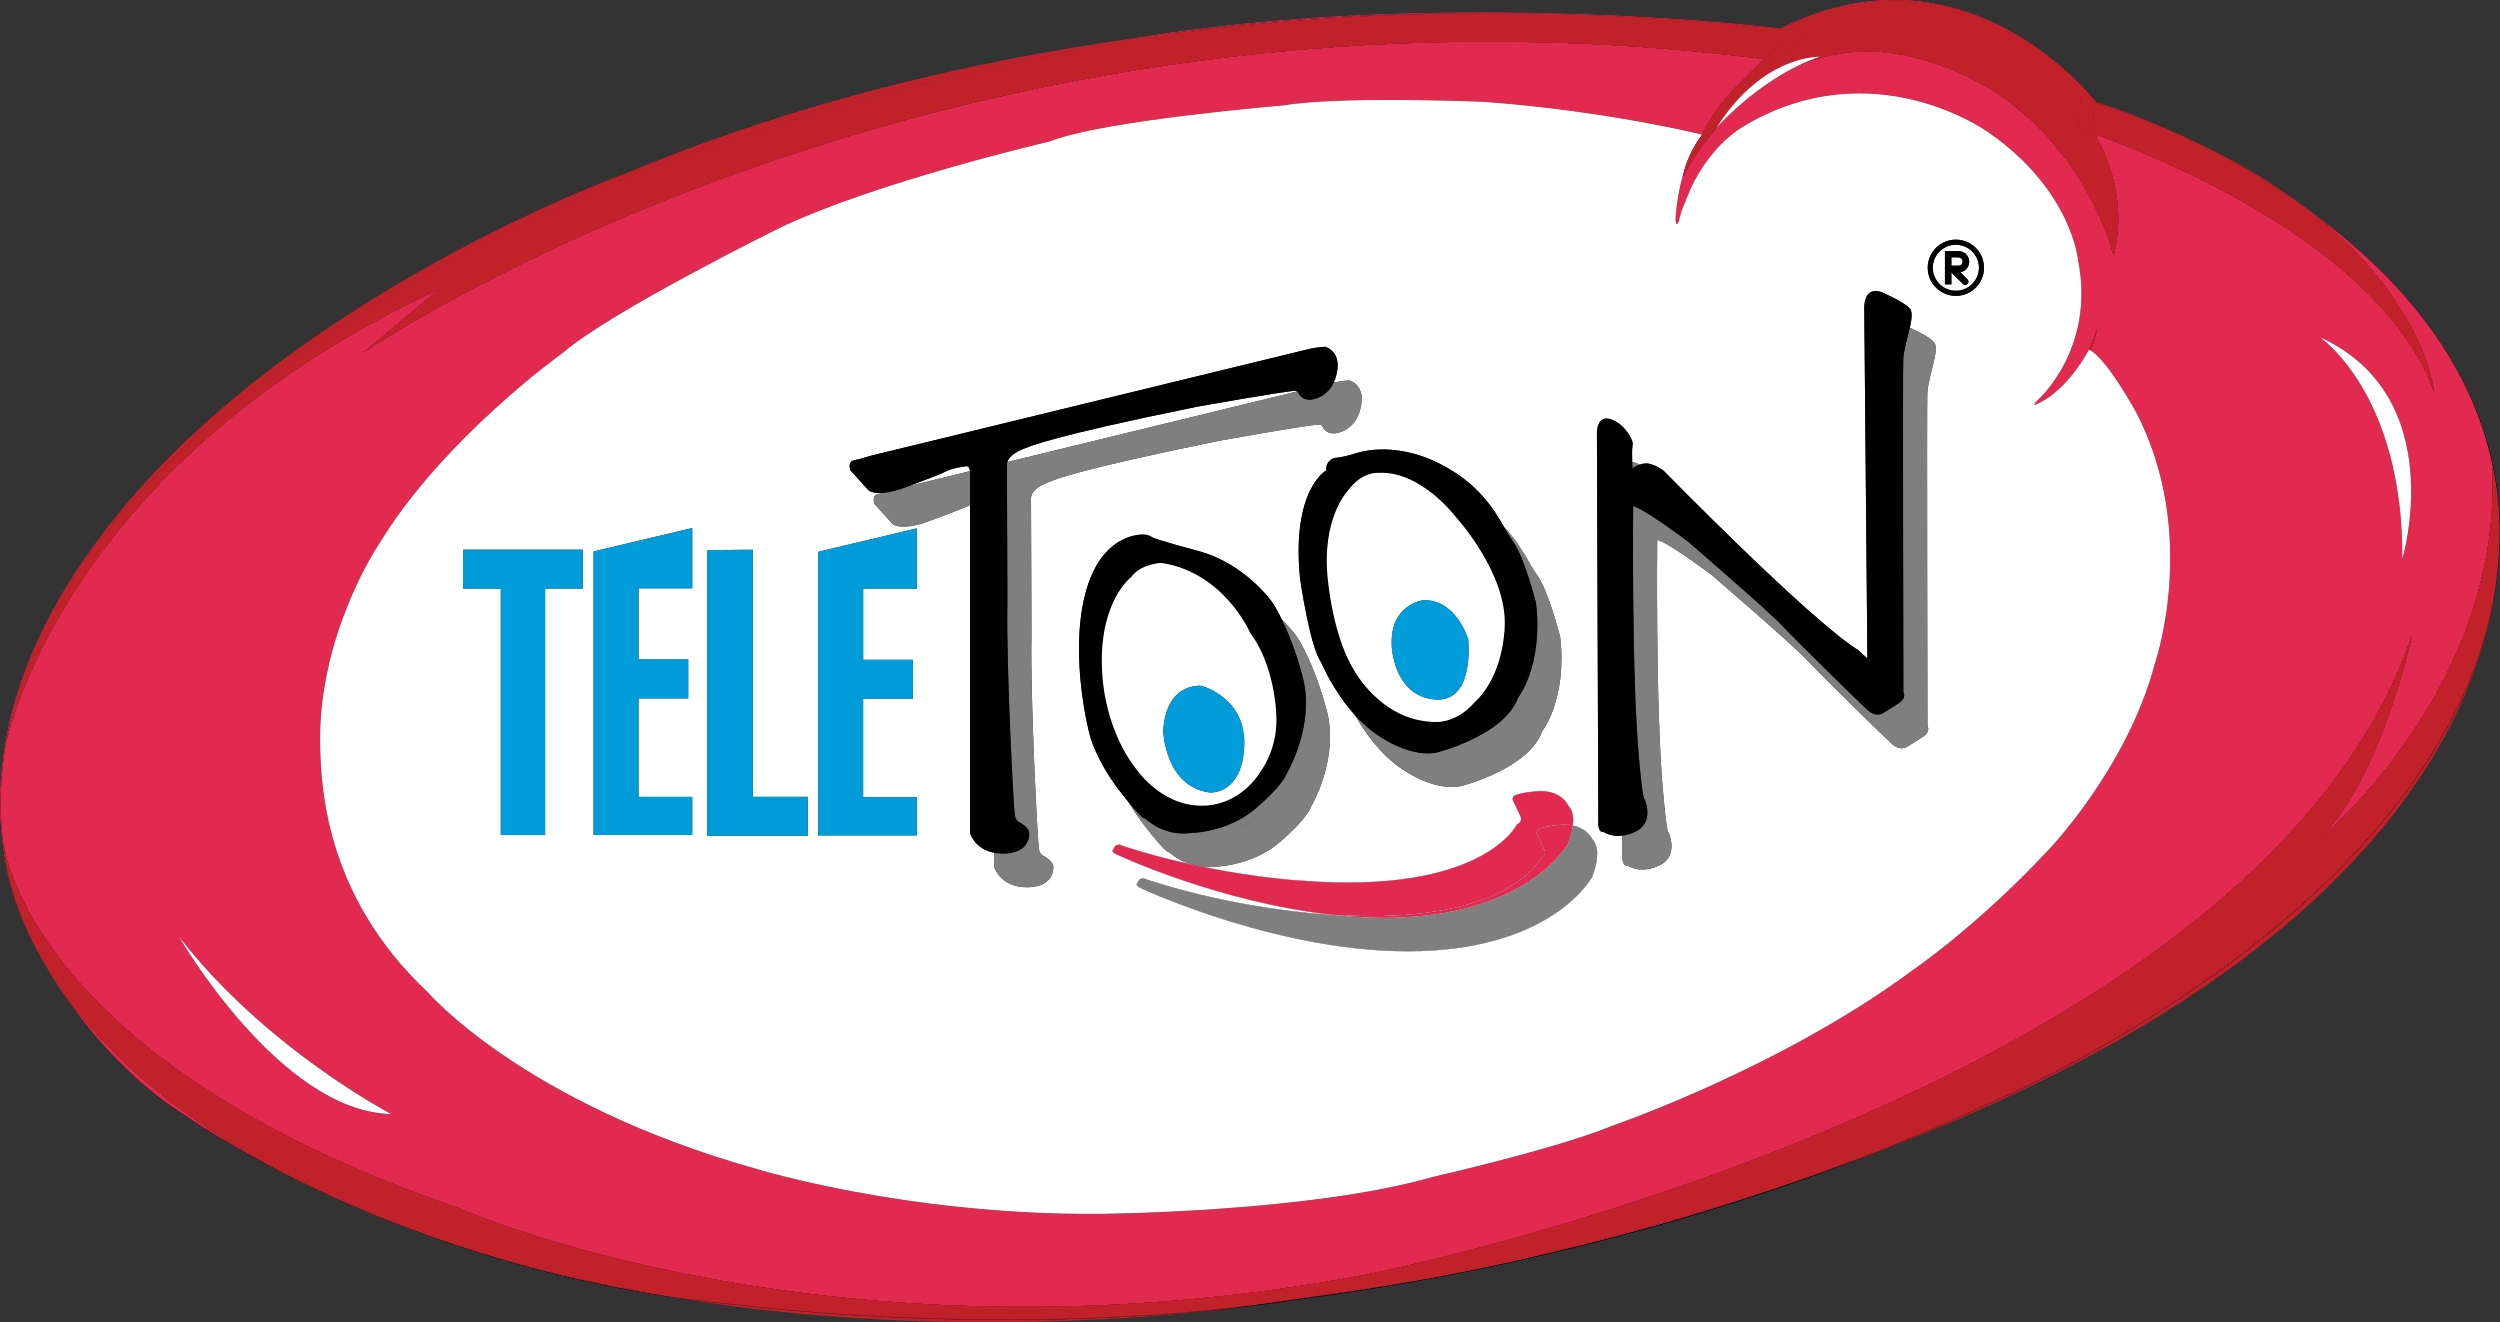 <?xml version="1.0" encoding="iso-8859-1"?>
<!-- Generator: Adobe Illustrator 12.0.0, SVG Export Plug-In . SVG Version: 6.00 Build 51448)  -->
<!DOCTYPE svg PUBLIC "-//W3C//DTD SVG 1.1//EN" "http://www.w3.org/Graphics/SVG/1.1/DTD/svg11.dtd">
<svg  version="1.1" id="Calque_1" xmlns="http://www.w3.org/2000/svg" xmlns:xlink="http://www.w3.org/1999/xlink" width="552.618" height="292.296"
	 viewBox="0 0 552.618 292.296" style="overflow:visible;enable-background:new 0 0 552.618 292.296;" xml:space="preserve">
<rect x="0" y="0" width="552.618" height="292.296" fill="#333333" stroke="none"/>
<g>
	<path d="M334.761,278.725c-6.925,1.59-13.377,2.865-19.691,3.978c-15.031,2.753-25.088,3.94-27.68,4.341
		c-3.655,0.56-7.311,1.056-10.954,1.497c-0.916,0.141-3.868,0.574-8.499,1.101c6.487-0.638,13.046-1.442,19.603-2.446
		c6.695-1.022,63.172-7.318,126.663-32.274c-5.193,1.968-10.583,3.906-16.167,5.814
		C374.666,268.982,352.812,274.741,334.761,278.725z"/>
	<path d="M527.626,61.231c11.614,11.904,21.089,26.843,23.946,45.052c0.89,4.901,2.054,15.755-1.131,30.052
		c0.615-2.665,1.124-5.368,1.486-8.119C555.676,99.715,543.655,77.599,527.626,61.231z"/>
	<path d="M40.592,246.346c0,0-7.361-4.236-16.196-13.657c8.903,9.536,16.347,13.815,16.347,13.815s8.858,6.347,24.608,14.163
		c-2.082-1.051-4.1-2.11-6.05-3.178C47.259,251.122,40.592,246.346,40.592,246.346z"/>
	<path d="M94.875,273.137c-1.854-0.652-3.706-1.317-5.551-2.012c-2.481-0.934-4.882-1.883-7.226-2.842
		c17.875,7.429,40.829,14.808,67.439,18.597c-2.294-0.377-4.597-0.776-6.908-1.201C124.772,282.667,108.698,278.104,94.875,273.137z
		"/>
	<path d="M463.271,22.5c-0.307-0.383-1.268-1.556-2.833-3.182c1.831,1.915,2.798,3.17,2.798,3.17L463.271,22.5z"/>
	<path style="fill:#E22950;" d="M331.918,2.93c8.726,0.005,16.808,0.196,24.117,0.495c-27.852-1.281-67.435-1.29-105.423,5.041
		c2.655-0.372,5.295-0.725,7.915-1.053C284.009,3.747,309.794,2.757,331.918,2.93z"/>
	<path style="fill:#E22950;" d="M1.454,163.606c-0.165,0.664-0.264,1.124-0.314,1.367c-0.012,0.068-0.028,0.135-0.041,0.203
		c0,0,0.014-0.071,0.041-0.203c2.533-14.029,8.15-26.939,15.73-38.71c-7.273,10.87-20.798,35.626-15.778,63.419
		c-0.137-0.98-0.207-1.742-0.241-2.261C-0.348,179.077,0.078,171.039,1.454,163.606z"/>
	<path style="fill:#E22950;" d="M468.007,24.207c0,0,3.958,1.319,10.154,4.044c1.081,0.449,2.146,0.901,3.189,1.358
		c-8.08-3.748-13.495-5.553-13.495-5.553l-4.585-1.557c0.07,0.088,0.109,0.139,0.109,0.139L468.007,24.207z"/>
	<path style="fill:#E22950;" d="M12.18,216.841c4.017,6.377,8.263,11.633,12.216,15.848c-3.632-3.89-7.505-8.66-11.215-14.365
		C12.837,217.825,12.504,217.331,12.18,216.841z"/>
	<path style="fill:#E22950;" d="M527.626,61.231c-5.508-5.645-11.494-10.604-17.48-14.912c0.289,0.223,0.581,0.445,0.863,0.668
		C516.703,51.136,522.378,55.874,527.626,61.231z"/>
	<path d="M142.629,285.679c-15.763-2.902-31.887-6.962-47.754-12.542C108.698,278.104,124.772,282.667,142.629,285.679z"/>
	<path style="fill:#E22950;" d="M142.629,285.679c-15.763-2.902-31.887-6.962-47.754-12.542
		C108.698,278.104,124.772,282.667,142.629,285.679z"/>
	<path d="M334.761,278.725c18.051-3.983,39.904-9.742,63.275-17.99c-17.645,6.027-37.266,11.737-59.104,17.008
		C337.522,278.083,336.132,278.41,334.761,278.725z"/>
	<path style="fill:#E22950;" d="M334.761,278.725c18.051-3.983,39.904-9.742,63.275-17.99
		c-17.645,6.027-37.266,11.737-59.104,17.008C337.522,278.083,336.132,278.41,334.761,278.725z"/>
	<path d="M258.527,7.413c27.06-3.391,52.135-4.495,73.392-4.483C309.794,2.757,284.009,3.747,258.527,7.413z"/>
	<path style="fill:#E22950;" d="M258.527,7.413c27.06-3.391,52.135-4.495,73.392-4.483C309.794,2.757,284.009,3.747,258.527,7.413z"
		/>
	<path d="M538.063,86.678c-11.35-32.018-60.583-51.845-74.795-56.977c0.11,0.539,0.194,0.882,0.194,0.882s7.365,11.295,3.762,25.93
		c0,0-8.017-34.033-42.873-43.522c-10.56-2.874-19.517-1.621-26.877,1.517c-10.413,5.052-18.043,13.732-18.043,13.732
		c0.018-0.028,0.035-0.053,0.053-0.081c-4.949,5.768-7.425,10.803-7.425,10.803c0.133-0.788,0.336-1.554,0.575-2.291
		c-2.019,5.842-2.264,11.863-2.264,11.863c0.097,2.042,0.776,0.289,0.776,0.289c0.191-1.747,1.949-5.629,1.949-5.629
		s3.645-10.214,12.739-15.533c28.397-16.601,53.5,1.458,53.5,1.458c18.663,12.812,20.029,28.442,20.029,28.442
		c3.893,19.796-9.04,30.981-9.04,30.981c-1.455,1.541-0.109,0.775-0.109,0.775c6.919-2.986,11.559-12.054,11.559-12.054
		c3.789,1.747,10.372,13.791,10.372,13.791c14.105,27.076,4.181,55.624,4.181,55.624c-6.13,23.215-23.586,41.268-23.586,41.268
		c-15.863,16.996-30.12,26.626-30.12,26.626c-29.083,21.547-66.349,34.314-66.349,34.314c-12.163,5.038-39.497,11.257-39.497,11.257
		c-27.717,7.963-74.497,8.183-74.497,8.183c-42.211,0.205-74.995-9.926-74.995-9.926c-51.745-14.477-72.87-39.208-72.87-39.208
		c-22.467-21.155-23.428-45.153-23.647-54.255c-0.58-24.752,13.066-44.758,13.066-44.758c14.195-23.396,40.756-42.325,40.756-42.325
		c10.324-8.94,47.27-27.244,47.27-27.244c21.2-10.3,60.209-19.35,60.209-19.35c11.58-4.657,51.643-7.962,51.643-7.962
		c12.74-2.142,44.445-0.786,44.445-0.786c27.32,2.035,48.152,7.255,48.152,7.255c2.476-6.093,9.633-13.024,13.775-16.696
		C208.289-10.024,80.503,77.82,80.503,77.82l16.684-13.976C20.535,99.401,3.9,153.724,1.454,163.606
		c-1.376,7.433-1.802,15.471-0.604,23.815c-0.035-0.521-0.036-0.802-0.036-0.802s5.131,47.699,100.378,80.346
		c0,0,83.06,37.142,201.072,14.737c0,0,196.261-38.741,230.911-141.323c0,0-7.372,34.331-22.103,46.591
		c0,0,42.05-33.318,39.86-83.551c-0.034-0.127,0.28,0.885,0.64,2.863c-2.857-18.208-12.332-33.147-23.946-45.052
		c-5.248-5.358-10.924-10.096-16.617-14.244C536.152,66.818,538.063,86.678,538.063,86.678z M462.111,77.391l-0.357-0.162
		c0,0,1.375-2.828,1.772-4.635c0.032-0.164,0.055-0.284,0.065-0.346c0.003-0.015,0.007-0.032,0.009-0.047
		c0,0-0.003,0.017-0.009,0.047c-0.017,0.11-0.039,0.226-0.065,0.346C463.321,73.654,462.718,76.547,462.111,77.391z M39.49,206.938
		c19.158,24.828,47.013,39.325,47.013,39.325C61.782,245.741,39.49,206.938,39.49,206.938z M531.034,123.528
		c0.179-36.727-18.3-49.031-18.3-49.031C541.783,87.68,531.034,123.528,531.034,123.528z"/>
	<path style="fill:#E22950;" d="M538.063,86.678c-11.35-32.018-60.583-51.845-74.795-56.977c0.11,0.539,0.194,0.882,0.194,0.882
		s7.365,11.295,3.762,25.93c0,0-8.017-34.033-42.873-43.522c-10.56-2.874-19.517-1.621-26.877,1.517
		c-10.413,5.052-18.043,13.732-18.043,13.732c0.018-0.028,0.035-0.053,0.053-0.081c-4.949,5.768-7.425,10.803-7.425,10.803
		c0.133-0.788,0.336-1.554,0.575-2.291c-2.019,5.842-2.264,11.863-2.264,11.863c0.097,2.042,0.776,0.289,0.776,0.289
		c0.191-1.747,1.949-5.629,1.949-5.629s3.645-10.214,12.739-15.533c28.397-16.601,53.5,1.458,53.5,1.458
		c18.663,12.812,20.029,28.442,20.029,28.442c3.893,19.796-9.04,30.981-9.04,30.981c-1.455,1.541-0.109,0.775-0.109,0.775
		c6.919-2.986,11.559-12.054,11.559-12.054c3.789,1.747,10.372,13.791,10.372,13.791c14.105,27.076,4.181,55.624,4.181,55.624
		c-6.13,23.215-23.586,41.268-23.586,41.268c-15.863,16.996-30.12,26.626-30.12,26.626c-29.083,21.547-66.349,34.314-66.349,34.314
		c-12.163,5.038-39.497,11.257-39.497,11.257c-27.717,7.963-74.497,8.183-74.497,8.183c-42.211,0.205-74.995-9.926-74.995-9.926
		c-51.745-14.477-72.87-39.208-72.87-39.208c-22.467-21.155-23.428-45.153-23.647-54.255c-0.58-24.752,13.066-44.758,13.066-44.758
		c14.195-23.396,40.756-42.325,40.756-42.325c10.324-8.94,47.27-27.244,47.27-27.244c21.2-10.3,60.209-19.35,60.209-19.35
		c11.58-4.657,51.643-7.962,51.643-7.962c12.74-2.142,44.445-0.786,44.445-0.786c27.32,2.035,48.152,7.255,48.152,7.255
		c2.476-6.093,9.633-13.024,13.775-16.696C208.289-10.024,80.503,77.82,80.503,77.82l16.684-13.976
		C20.535,99.401,3.9,153.724,1.454,163.606c-1.376,7.433-1.802,15.471-0.604,23.815c-0.035-0.521-0.036-0.802-0.036-0.802
		s5.131,47.699,100.378,80.346c0,0,83.06,37.142,201.072,14.737c0,0,196.261-38.741,230.911-141.323c0,0-7.372,34.331-22.103,46.591
		c0,0,42.05-33.318,39.86-83.551c-0.034-0.127,0.28,0.885,0.64,2.863c-2.857-18.208-12.332-33.147-23.946-45.052
		c-5.248-5.358-10.924-10.096-16.617-14.244C536.152,66.818,538.063,86.678,538.063,86.678z M462.111,77.391l-0.357-0.162
		c0,0,1.375-2.828,1.772-4.635c0.032-0.164,0.055-0.284,0.065-0.346c0.003-0.015,0.007-0.032,0.009-0.047
		c0,0-0.003,0.017-0.009,0.047c-0.017,0.11-0.039,0.226-0.065,0.346C463.321,73.654,462.718,76.547,462.111,77.391z M39.49,206.938
		c19.158,24.828,47.013,39.325,47.013,39.325C61.782,245.741,39.49,206.938,39.49,206.938z M531.034,123.528
		c0.179-36.727-18.3-49.031-18.3-49.031C541.783,87.68,531.034,123.528,531.034,123.528z"/>
	<path d="M376.308,29.767c-1.156,1.381-2.087,3.024-2.84,4.752C374.74,31.718,376.308,29.767,376.308,29.767z"/>
	<path style="fill:#E22950;" d="M376.308,29.767c-1.156,1.381-2.087,3.024-2.84,4.752C374.74,31.718,376.308,29.767,376.308,29.767z
		"/>
	<path d="M463.12,22.721c5.394,1.748,10.395,3.601,15.042,5.53c-6.196-2.725-10.154-4.044-10.154-4.044l-4.627-1.568
		c0,0-0.039-0.051-0.109-0.139l-0.035-0.012C463.191,22.557,463.158,22.642,463.12,22.721z"/>
	<path style="fill:#E22950;" d="M463.12,22.721c5.394,1.748,10.395,3.601,15.042,5.53c-6.196-2.725-10.154-4.044-10.154-4.044
		l-4.627-1.568c0,0-0.039-0.051-0.109-0.139l-0.035-0.012C463.191,22.557,463.158,22.642,463.12,22.721z"/>
	<path d="M40.592,246.346c0,0,6.667,4.776,18.709,11.144c-23.643-12.947-37.731-27.006-46.121-39.166
		c3.71,5.705,7.583,10.476,11.215,14.365C33.231,242.109,40.592,246.346,40.592,246.346z"/>
	<path style="fill:#E22950;" d="M40.592,246.346c0,0,6.667,4.776,18.709,11.144c-23.643-12.947-37.731-27.006-46.121-39.166
		c3.71,5.705,7.583,10.476,11.215,14.365C33.231,242.109,40.592,246.346,40.592,246.346z"/>
	<path d="M276.437,288.54c3.643-0.441,7.298-0.938,10.954-1.497c2.592-0.4,12.648-1.588,27.68-4.341
		c-12.452,2.192-24.371,3.745-38.323,5.79C276.747,288.492,276.639,288.51,276.437,288.54z"/>
	<path style="fill:#E22950;" d="M276.437,288.54c3.643-0.441,7.298-0.938,10.954-1.497c2.592-0.4,12.648-1.588,27.68-4.341
		c-12.452,2.192-24.371,3.745-38.323,5.79C276.747,288.492,276.639,288.51,276.437,288.54z"/>
	<path style="fill:#FFFFFF;" d="M432.34,64.273c2.808,0,5.094-2.286,5.094-5.086c0-2.8-2.286-5.086-5.094-5.086
		c-2.813,0-5.1,2.286-5.1,5.086C427.241,61.988,429.527,64.273,432.34,64.273z M429.924,55.494h2.986
		c1.036,0,2.382,0.817,2.382,2.334c0,1.249-0.968,2.303-1.971,2.303l1.572,1.63c0.124,0.083,0.22,0.285,0.22,0.498
		c0,0.395-0.329,0.731-0.714,0.731c-0.254,0-0.398-0.141-0.542-0.268l-2.506-2.481v2.625h-1.428V55.494z"/>
	<path style="fill:#FFFFFF;" d="M213.223,103.125c0,0-2.547,0.254-4.164,1.105c-1.096,0.572-5.425,2.197-8.102,3.185l13.45-3.276
		C214.289,102.646,213.223,103.125,213.223,103.125z"/>
	<path style="fill:#FFFFFF;" d="M264.467,89.932c-32.855,6.672-37.221,8.917-37.221,8.917c-3.43,1.118-4.349,2.519-4.589,3.281
		l64.076-15.608c-0.186-0.128-0.362-0.131-0.362-0.131C284.243,86.39,264.467,89.932,264.467,89.932z"/>
	<path style="fill:#FFFFFF;" d="M283.71,23.298c0,0-40.062,3.305-51.643,7.962c0,0-39.009,9.05-60.209,19.35
		c0,0-36.946,18.303-47.27,27.244c0,0-26.561,18.928-40.756,42.325c0,0-13.646,20.006-13.066,44.758
		c0.22,9.102,1.181,33.1,23.647,54.255c0,0,21.125,24.731,72.87,39.208c0,0,32.784,10.131,74.995,9.926c0,0,46.78-0.22,74.497-8.183
		c0,0,27.334-6.219,39.497-11.257c0,0,37.266-12.768,66.349-34.314c0,0,14.257-9.63,30.12-26.626c0,0,17.456-18.053,23.586-41.268
		c0,0,9.925-28.548-4.181-55.624c0,0-6.583-12.043-10.372-13.791c0,0-4.64,9.068-11.559,12.054c0,0-1.346,0.766,0.109-0.775
		c0,0,12.933-11.186,9.04-30.981c0,0-1.366-15.63-20.029-28.442c0,0-25.103-18.06-53.5-1.458
		c-9.095,5.319-12.739,15.533-12.739,15.533s-1.758,3.882-1.949,5.629c0,0-0.68,1.754-0.776-0.289c0,0,0.245-6.021,2.264-11.863
		c0.245-0.756,0.529-1.479,0.834-2.151c0.753-1.729,1.684-3.371,2.84-4.752c0,0-20.832-5.22-48.152-7.255
		C328.156,22.512,296.451,21.156,283.71,23.298z M128.82,130.108h-8.319v54.474h-9.802v-54.474h-8.319v-8.598h26.44V130.108z
		 M153.023,130.046h-11.865v15.712h10.979v8.615h-10.99v21.766h11.875v8.443h-21.828v-62.69l21.828-5.179V130.046z M178.569,184.754
		h-22.274v-63.151l10.107-0.093v54.628h12.167V184.754z M202.672,130.122h-11.865v15.719h10.979v8.607h-10.989v21.76h11.875v8.456
		h-21.832v-62.687l21.832-5.189V130.122z M227.047,196.127c-6.085,0-7.303-4.558-7.303-4.558v-3.066
		c-4.375-0.847-5.323-4.374-5.323-4.374v-72.48c-0.012,0.006-0.026,0.012-0.038,0.019c-1.616,0.844-10.275,3.981-10.275,3.981
		c-5.697,1.695-6.885,0.086-6.885,0.086l-3.916-4.328c-0.484-1.51,0.178-2.176,0.848-2.234c0.19-0.02,0.564-0.108,0.998-0.223
		c-2.604,0.212-3.253-0.656-3.253-0.656l-3.916-4.325c-0.484-1.51,0.182-2.169,0.848-2.237c0.663-0.065,3.535-0.961,3.535-0.961
		l96.445-23.489c2.938-0.71,4.256-0.607,4.256-0.607c3.651,1.517,2.43,5.666,2.43,5.666s-0.11,1.019-0.683,2.226
		c2.455-0.531,3.579-0.455,3.579-0.455c3.645,1.521,2.43,5.67,2.43,5.67s-0.411,3.854-3.857,5.464c-3.46,1.613-4.571-0.8-4.571-0.81
		c-0.206-0.604-0.7-0.604-0.7-0.604c-2.128,0-21.904,3.542-21.904,3.542c-32.855,6.672-37.221,8.913-37.221,8.913
		c-4.973,1.62-4.668,3.84-4.668,3.84l0.106,30.168c-0.316,13.358,1.359,46.072,1.661,47.513c0.278,1.318,1.181,1.483,1.181,1.483
		c2.282,1.4,1.977,2.43,1.977,2.43S233.132,196.127,227.047,196.127z M432.34,52.972c3.433,0,6.22,2.79,6.22,6.215
		c0,3.432-2.787,6.216-6.22,6.216c-3.432,0-6.226-2.784-6.226-6.216C426.115,55.762,428.909,52.972,432.34,52.972z M356.039,92.674
		c3.356,1.088,4.75,4.781,4.75,4.781s0.22,0.666,0.055,1.242c-0.102,0.348-0.078,2.112-0.045,3.409
		c0.177,0.026,0.364,0.068,0.566,0.133c0.385,0.124,0.74,0.285,1.074,0.469c0.615-0.215,1.338-0.354,2.057-0.208
		c1.798,0.364,3.294,1.603,3.294,1.603s32.062,32.8,43.012,39.644l1.977,1.819l-0.687-77.287c0,0-0.302-5.371,4.07-3.607
		c0,0,5.237,2.378,5.849,3.422c0,0,1.091,0.271,0.22,3.999c-0.027,0.118-0.052,0.216-0.078,0.33
		c1.429,0.677,4.707,2.297,5.178,3.113c0,0,1.099,0.271,0.22,3.999c-0.872,3.727-1.387,5.371-1.517,7.32
		c-0.131,1.957,0.027,73.581,0.027,73.581s0.803,1.229-1.016,2.443c-1.826,1.208-3.549,2.218-3.549,2.218s-1.414,1.022-3.35-0.7
		c-1.923-1.729-15.616-15.204-18.959-18.732c-3.35-3.545-20.785-18.533-20.785-18.533s-9.637-7.287-12.074-7.784
		c0,0-0.404,36.847,1.271,55.524c0.919,10.282,1.222,9.108,1.222,9.108s2.43,5.162-1.978,7.29c-4.413,2.128-7.152,0-7.152,0
		s-0.762,0.453-1.07-1.366l-0.019-5.187c-2.671,0.325-4.237-0.888-4.237-0.888s-0.755,0.453-1.058-1.366l-0.309-86.245
		C352.998,96.216,352.689,91.593,356.039,92.674z M346.717,178.178c1.018,1.057,1.136,2.73,0.942,4.295
		c3.362,0.672,4.377,3.139,4.377,3.139c2.368,2.458-0.103,8.237-0.103,8.237s-8.217,15.485-38.028,16.392
		c-29.817,0.92-61.142-13.604-62.018-14.064c-0.875-0.46-0.59-0.79-0.59-0.79s0.086-0.164,0.392-0.728
		c0.305-0.576,1.16-0.508,1.16-0.508l0.989,0.385c20.184,6.548,39.023,7.564,39.023,7.564c0.596,0.047,1.161,0.076,1.742,0.115
		c-24.891-2.693-47.299-13.087-48.038-13.48c-0.875-0.46-0.59-0.782-0.59-0.782s0.085-0.172,0.391-0.734
		c0.302-0.576,1.16-0.508,1.16-0.508l0.988,0.391c4.956,1.606,9.829,2.878,14.364,3.885c-2.783-0.982-4.469-2.655-4.469-2.655
		s-0.113,1.016-5.495-5.931c-1.386-1.786-2.5-3.479-3.395-5.014c-0.555-0.678-1.187-1.471-1.928-2.428
		c-5.381-6.933-6.713-12.513-6.713-12.513s-4.589-17.099-1.006-31.082c3.583-13.975,12.998-13.193,12.998-13.193
		s1.005,0,1.785,0.566c0.782,0.556,10.08,3.02,10.08,3.02c10.639,2.797,16.58,11.504,16.58,11.504s0.843,1.233,2.034,3.679
		c2.157,2.101,3.289,3.758,3.289,3.758s3.696,5.375,6.606,16.213c2.911,10.839-3.473,21.465-3.473,21.465s-0.673,2.471-6.946,7.825
		c-6.274,5.367-14.443,5.381-14.443,5.381c-0.848,0.112-1.651,0.117-2.416,0.058c12.398,2.521,21.573,3.018,21.573,3.018
		c40.368,3.186,47.775-12.424,47.775-12.424c1.517-0.666,0.679-2.019,0.679-2.019l-1.469-3.096
		c-0.302-0.391-0.082-0.789-0.082-0.789s-0.48-0.906,5.12-1.414C345.166,174.409,346.717,178.178,346.717,178.178z M344.877,140.819
		c1.571,13.862-4.029,20.905-4.029,20.905c-2.91,8.161-17.593,11.964-17.593,11.964s-5.148,1.791-13.33-3.687
		c-4.866-3.263-8.383-8.354-10.431-11.939c-4.868-5.38-7.431-11.611-7.431-11.611c-2.573-3.576-4.705-18.664-4.701-18.664
		c-1.915-19.68,5.827-23.819,5.827-23.819c-0.233-1.781,1.222-2.793,2.238-2.793c1.002,0,4.022-0.885,4.022-0.885
		s8.182-3.247,19.048,2.344c8.276,4.253,11.672,9.871,13.962,13.842c3.941,4.173,5.586,8.335,7.269,10.595
		C342.303,130.526,344.877,140.819,344.877,140.819z"/>
	<path style="fill:#FFFFFF;" d="M433.824,57.828c0-0.515-0.398-0.944-0.947-0.944h-1.524v1.839h1.524
		C433.412,58.724,433.824,58.353,433.824,57.828z"/>
	<path style="fill:#C12129;" d="M393.613,6.304c-6.856-0.822-19.97-2.158-37.577-2.878c22.615,1.041,37.495,2.918,37.495,2.918
		C393.558,6.33,393.585,6.317,393.613,6.304z"/>
	<path style="fill:#C12129;" d="M128.906,43.204c44.463-19.848,101.422-30.676,101.422-30.676
		c6.658-1.581,13.445-2.922,20.284-4.062c-35.709,5.006-74.46,14.077-112.186,29.82c0,0-84.394,30.27-121.558,87.978
		c2.509-3.75,4.273-5.848,4.273-5.848C56.5,72.912,128.906,43.204,128.906,43.204z"/>
	<path style="fill:#E22950;" d="M1.139,164.974c-0.027,0.132-0.041,0.203-0.041,0.203C1.111,165.108,1.127,165.042,1.139,164.974z"
		/>
	<path style="fill:#C12129;" d="M1.139,164.974c-0.027,0.132-0.041,0.203-0.041,0.203C1.111,165.108,1.127,165.042,1.139,164.974z"
		/>
	<path style="fill:#E22950;" d="M331.918,2.93c34.45,0.27,60.008,3.357,61.669,3.562c-0.032-0.095-0.057-0.149-0.057-0.149
		s-14.88-1.877-37.495-2.918C348.726,3.126,340.644,2.936,331.918,2.93z"/>
	<path style="fill:#C12129;" d="M331.918,2.93c34.45,0.27,60.008,3.357,61.669,3.562c-0.032-0.095-0.057-0.149-0.057-0.149
		s-14.88-1.877-37.495-2.918C348.726,3.126,340.644,2.936,331.918,2.93z"/>
	<path style="fill:#E22950;" d="M1.454,163.606c4.613-24.924,19.839-43.04,19.839-43.04C56.65,73.063,129.057,43.365,129.057,43.365
		c44.463-19.848,101.422-30.687,101.422-30.687c9.171-2.176,18.588-3.905,28.048-5.266c-2.62,0.328-5.259,0.681-7.915,1.053
		c-6.839,1.14-13.626,2.481-20.284,4.062c0,0-56.959,10.828-101.422,30.676c0,0-72.407,29.708-107.764,77.211
		c0,0-1.764,2.098-4.273,5.848c-7.58,11.771-13.197,24.681-15.73,38.71C1.189,164.73,1.289,164.271,1.454,163.606z"/>
	<path style="fill:#C12129;" d="M1.454,163.606c4.613-24.924,19.839-43.04,19.839-43.04C56.65,73.063,129.057,43.365,129.057,43.365
		c44.463-19.848,101.422-30.687,101.422-30.687c9.171-2.176,18.588-3.905,28.048-5.266c-2.62,0.328-5.259,0.681-7.915,1.053
		c-6.839,1.14-13.626,2.481-20.284,4.062c0,0-56.959,10.828-101.422,30.676c0,0-72.407,29.708-107.764,77.211
		c0,0-1.764,2.098-4.273,5.848c-7.58,11.771-13.197,24.681-15.73,38.71C1.189,164.73,1.289,164.271,1.454,163.606z"/>
	<path d="M97.187,63.844L80.503,77.82c0,0,127.786-87.844,309.58-64.749c0.268-0.237,0.523-0.461,0.764-0.67
		c3.414-2.959,2.937-5.314,2.74-5.908c-1.661-0.205-27.219-3.293-61.669-3.562c-21.257-0.012-46.332,1.092-73.392,4.483
		c-9.459,1.361-18.877,3.09-28.048,5.266c0,0-56.959,10.839-101.422,30.687c0,0-72.407,29.698-107.764,77.201
		c0,0-15.227,18.116-19.839,43.04C3.9,153.724,20.535,99.401,97.187,63.844z"/>
	<path style="fill:#E22950;" d="M97.187,63.844L80.503,77.82c0,0,127.786-87.844,309.58-64.749c0.268-0.237,0.523-0.461,0.764-0.67
		c3.414-2.959,2.937-5.314,2.74-5.908c-1.661-0.205-27.219-3.293-61.669-3.562c-21.257-0.012-46.332,1.092-73.392,4.483
		c-9.459,1.361-18.877,3.09-28.048,5.266c0,0-56.959,10.839-101.422,30.687c0,0-72.407,29.698-107.764,77.201
		c0,0-15.227,18.116-19.839,43.04C3.9,153.724,20.535,99.401,97.187,63.844z"/>
	<path style="fill:#C12129;" d="M97.187,63.844L80.503,77.82c0,0,127.786-87.844,309.58-64.749c0.268-0.237,0.523-0.461,0.764-0.67
		c3.414-2.959,2.937-5.314,2.74-5.908c-1.661-0.205-27.219-3.293-61.669-3.562c-21.257-0.012-46.332,1.092-73.392,4.483
		c-9.459,1.361-18.877,3.09-28.048,5.266c0,0-56.959,10.839-101.422,30.687c0,0-72.407,29.698-107.764,77.201
		c0,0-15.227,18.116-19.839,43.04C3.9,153.724,20.535,99.401,97.187,63.844z"/>
	<path style="fill:#C12129;" d="M164.404,288.574c-5.072-0.43-10.028-1.005-14.867-1.694c52.268,8.592,99.456,4.911,118.4,2.761
		C213.626,294.981,164.404,288.574,164.404,288.574z"/>
	<path style="fill:#C12129;" d="M440.179,243.771c-8.717,4.079-17.409,7.782-25.976,11.148
		c100.637-38.132,129.166-86.838,136.238-118.584C534.756,204.253,440.179,243.771,440.179,243.771z"/>
	<path style="fill:#C12129;" d="M1.091,189.683c0.675,4.83,3.015,14.941,11.089,27.158c-1.439-2.286-2.851-4.709-4.207-7.287
		C4.448,202.855,2.266,196.187,1.091,189.683z"/>
	<path style="fill:#C12129;" d="M82.098,268.283c-6.215-2.584-11.821-5.172-16.747-7.616
		C70.511,263.271,76.08,265.818,82.098,268.283z"/>
	<path d="M164.253,288.423c-7.462-0.633-14.676-1.573-21.624-2.744c2.312,0.425,4.614,0.824,6.908,1.201
		c4.839,0.689,9.794,1.265,14.867,1.694c0,0,49.222,6.407,103.533,1.066c4.631-0.526,7.583-0.96,8.499-1.101
		C218.817,295.525,164.253,288.423,164.253,288.423z"/>
	<path style="fill:#C12129;" d="M164.253,288.423c-7.462-0.633-14.676-1.573-21.624-2.744c2.312,0.425,4.614,0.824,6.908,1.201
		c4.839,0.689,9.794,1.265,14.867,1.694c0,0,49.222,6.407,103.533,1.066c4.631-0.526,7.583-0.96,8.499-1.101
		C218.817,295.525,164.253,288.423,164.253,288.423z"/>
	<path d="M334.761,278.725c-7.222,1.594-13.835,2.905-19.691,3.978C321.384,281.59,327.836,280.314,334.761,278.725z"/>
	<path style="fill:#C12129;" d="M334.761,278.725c-7.222,1.594-13.835,2.905-19.691,3.978
		C321.384,281.59,327.836,280.314,334.761,278.725z"/>
	<path d="M551.573,106.283c1.067,6.801,1.22,14.055,0.204,21.782c-9.589,72.881-111.748,115.549-111.748,115.549
		c-14.21,6.651-28.357,12.308-41.992,17.12c5.584-1.908,10.974-3.847,16.167-5.814c8.566-3.366,17.259-7.069,25.976-11.148
		c0,0,94.577-39.519,110.263-107.436C553.626,122.039,552.462,111.185,551.573,106.283z"/>
	<path style="fill:#C12129;" d="M551.573,106.283c1.067,6.801,1.22,14.055,0.204,21.782
		c-9.589,72.881-111.748,115.549-111.748,115.549c-14.21,6.651-28.357,12.308-41.992,17.12c5.584-1.908,10.974-3.847,16.167-5.814
		c8.566-3.366,17.259-7.069,25.976-11.148c0,0,94.577-39.519,110.263-107.436C553.626,122.039,552.462,111.185,551.573,106.283z"/>
	<path d="M94.875,273.137c-14.52-5.22-26.555-10.879-35.574-15.647c1.95,1.067,3.968,2.127,6.05,3.178
		c4.926,2.444,10.532,5.032,16.747,7.616c2.344,0.959,4.745,1.908,7.226,2.842C91.17,271.819,93.021,272.484,94.875,273.137z"/>
	<path style="fill:#C12129;" d="M94.875,273.137c-14.52-5.22-26.555-10.879-35.574-15.647c1.95,1.067,3.968,2.127,6.05,3.178
		c4.926,2.444,10.532,5.032,16.747,7.616c2.344,0.959,4.745,1.908,7.226,2.842C91.17,271.819,93.021,272.484,94.875,273.137z"/>
	<path style="fill:#E22950;" d="M8.125,209.705c-3.963-7.528-6.232-15.021-7.275-22.283c0.034,0.519,0.104,1.28,0.241,2.261
		c1.175,6.504,3.357,13.173,6.882,19.871c1.356,2.578,2.767,5.001,4.207,7.287c0.325,0.49,0.657,0.984,1,1.482
		C11.446,215.656,9.746,212.79,8.125,209.705z"/>
	<path style="fill:#C12129;" d="M8.125,209.705c-3.963-7.528-6.232-15.021-7.275-22.283c0.034,0.519,0.104,1.28,0.241,2.261
		c1.175,6.504,3.357,13.173,6.882,19.871c1.356,2.578,2.767,5.001,4.207,7.287c0.325,0.49,0.657,0.984,1,1.482
		C11.446,215.656,9.746,212.79,8.125,209.705z"/>
	<path d="M550.933,103.42c2.189,50.232-39.86,83.551-39.86,83.551c14.73-12.26,22.103-46.591,22.103-46.591
		c-34.65,102.582-230.911,141.323-230.911,141.323c-118.012,22.404-201.072-14.737-201.072-14.737
		C5.945,234.319,0.814,186.62,0.814,186.62s0.001,0.281,0.036,0.802c1.042,7.263,3.312,14.755,7.275,22.283
		c1.622,3.085,3.321,5.951,5.056,8.618c8.39,12.16,22.479,26.219,46.121,39.166c9.02,4.769,21.054,10.428,35.574,15.647
		c15.867,5.58,31.991,9.64,47.754,12.542c6.948,1.171,14.162,2.111,21.624,2.744c0,0,54.563,7.103,112.183,0.117
		c0.203-0.03,0.311-0.048,0.311-0.048c13.952-2.045,25.871-3.598,38.323-5.79c5.856-1.072,12.47-2.384,19.691-3.978
		c1.371-0.314,2.761-0.642,4.172-0.982c21.838-5.271,41.459-10.98,59.104-17.008c13.635-4.812,27.782-10.469,41.992-17.12
		c0,0,102.159-42.668,111.748-115.549c1.016-7.728,0.863-14.981-0.204-21.782C551.213,104.305,550.899,103.293,550.933,103.42z"/>
	<path style="fill:#E22950;" d="M550.933,103.42c2.189,50.232-39.86,83.551-39.86,83.551c14.73-12.26,22.103-46.591,22.103-46.591
		c-34.65,102.582-230.911,141.323-230.911,141.323c-118.012,22.404-201.072-14.737-201.072-14.737
		C5.945,234.319,0.814,186.62,0.814,186.62s0.001,0.281,0.036,0.802c1.042,7.263,3.312,14.755,7.275,22.283
		c1.622,3.085,3.321,5.951,5.056,8.618c8.39,12.16,22.479,26.219,46.121,39.166c9.02,4.769,21.054,10.428,35.574,15.647
		c15.867,5.58,31.991,9.64,47.754,12.542c6.948,1.171,14.162,2.111,21.624,2.744c0,0,54.563,7.103,112.183,0.117
		c0.203-0.03,0.311-0.048,0.311-0.048c13.952-2.045,25.871-3.598,38.323-5.79c5.856-1.072,12.47-2.384,19.691-3.978
		c1.371-0.314,2.761-0.642,4.172-0.982c21.838-5.271,41.459-10.98,59.104-17.008c13.635-4.812,27.782-10.469,41.992-17.12
		c0,0,102.159-42.668,111.748-115.549c1.016-7.728,0.863-14.981-0.204-21.782C551.213,104.305,550.899,103.293,550.933,103.42z"/>
	<path style="fill:#C12129;" d="M550.933,103.42c2.189,50.232-39.86,83.551-39.86,83.551c14.73-12.26,22.103-46.591,22.103-46.591
		c-34.65,102.582-230.911,141.323-230.911,141.323c-118.012,22.404-201.072-14.737-201.072-14.737
		C5.945,234.319,0.814,186.62,0.814,186.62s0.001,0.281,0.036,0.802c1.042,7.263,3.312,14.755,7.275,22.283
		c1.622,3.085,3.321,5.951,5.056,8.618c8.39,12.16,22.479,26.219,46.121,39.166c9.02,4.769,21.054,10.428,35.574,15.647
		c15.867,5.58,31.991,9.64,47.754,12.542c6.948,1.171,14.162,2.111,21.624,2.744c0,0,54.563,7.103,112.183,0.117
		c0.203-0.03,0.311-0.048,0.311-0.048c13.952-2.045,25.871-3.598,38.323-5.79c5.856-1.072,12.47-2.384,19.691-3.978
		c1.371-0.314,2.761-0.642,4.172-0.982c21.838-5.271,41.459-10.98,59.104-17.008c13.635-4.812,27.782-10.469,41.992-17.12
		c0,0,102.159-42.668,111.748-115.549c1.016-7.728,0.863-14.981-0.204-21.782C551.213,104.305,550.899,103.293,550.933,103.42z"/>
	<path style="fill:#C12129;" d="M481.351,29.609c7.898,3.663,18.342,9.188,28.795,16.71
		C502.698,40.566,493.275,34.835,481.351,29.609z"/>
	<path style="fill:#E22950;" d="M511.009,46.988c-0.282-0.223-0.574-0.445-0.863-0.668c-10.453-7.522-20.896-13.047-28.795-16.71
		c-1.043-0.457-2.108-0.91-3.189-1.358C486.457,31.898,498.769,38.071,511.009,46.988z"/>
	<path style="fill:#C12129;" d="M511.009,46.988c-0.282-0.223-0.574-0.445-0.863-0.668c-10.453-7.522-20.896-13.047-28.795-16.71
		c-1.043-0.457-2.108-0.91-3.189-1.358C486.457,31.898,498.769,38.071,511.009,46.988z"/>
	<path d="M538.063,86.678c0,0-1.911-19.86-27.054-39.69c-12.24-8.917-24.553-15.089-32.848-18.737
		c-4.647-1.929-9.648-3.782-15.042-5.53c-0.8,1.661-0.196,5.301,0.148,6.98C477.48,34.833,526.713,54.661,538.063,86.678z"/>
	<path style="fill:#E22950;" d="M538.063,86.678c0,0-1.911-19.86-27.054-39.69c-12.24-8.917-24.553-15.089-32.848-18.737
		c-4.647-1.929-9.648-3.782-15.042-5.53c-0.8,1.661-0.196,5.301,0.148,6.98C477.48,34.833,526.713,54.661,538.063,86.678z"/>
	<path style="fill:#C12129;" d="M538.063,86.678c0,0-1.911-19.86-27.054-39.69c-12.24-8.917-24.553-15.089-32.848-18.737
		c-4.647-1.929-9.648-3.782-15.042-5.53c-0.8,1.661-0.196,5.301,0.148,6.98C477.48,34.833,526.713,54.661,538.063,86.678z"/>
	<path style="fill:#E22950;" d="M460.438,19.318c-8.103-8.472-33.179-29.891-66.825-13.014c0.129,0.016,0.263,0.031,0.387,0.046
		C427.327-10.21,452.204,10.768,460.438,19.318z"/>
	<path style="fill:#C12129;" d="M460.438,19.318c-8.103-8.472-33.179-29.891-66.825-13.014c0.129,0.016,0.263,0.031,0.387,0.046
		C427.327-10.21,452.204,10.768,460.438,19.318z"/>
	<path d="M394,6.35c3.25,0.394,4.995,0.659,4.995,0.659l-5.313,6.514c-1.205-0.162-2.397-0.299-3.598-0.452
		c-4.143,3.672-11.3,10.603-13.775,16.696c0,0-1.568,1.951-2.84,4.752c-0.308,0.707-0.584,1.427-0.834,2.151
		c-0.239,0.737-0.442,1.503-0.575,2.291c0,0,2.476-5.035,7.425-10.803c10.22-16.107,22.771-15.614,22.771-15.614
		c-1.645,0.548-3.243,1.217-4.781,1.963c7.36-3.138,16.317-4.391,26.877-1.517c34.856,9.49,42.873,43.522,42.873,43.522
		c3.604-14.635-3.762-25.93-3.762-25.93s-0.084-0.344-0.194-0.882c-2.445-0.883-3.862-1.334-3.862-1.334l0.584-6.638
		c1.059,0.326,2.1,0.658,3.13,0.992c0.038-0.079,0.071-0.164,0.116-0.233c0,0-0.967-1.255-2.798-3.17
		C452.204,10.768,427.327-10.21,394,6.35z"/>
	<path style="fill:#E22950;" d="M394,6.35c3.25,0.394,4.995,0.659,4.995,0.659l-5.313,6.514c-1.205-0.162-2.397-0.299-3.598-0.452
		c-4.143,3.672-11.3,10.603-13.775,16.696c0,0-1.568,1.951-2.84,4.752c-0.308,0.707-0.584,1.427-0.834,2.151
		c-0.239,0.737-0.442,1.503-0.575,2.291c0,0,2.476-5.035,7.425-10.803c10.22-16.107,22.771-15.614,22.771-15.614
		c-1.645,0.548-3.243,1.217-4.781,1.963c7.36-3.138,16.317-4.391,26.877-1.517c34.856,9.49,42.873,43.522,42.873,43.522
		c3.604-14.635-3.762-25.93-3.762-25.93s-0.084-0.344-0.194-0.882c-2.445-0.883-3.862-1.334-3.862-1.334l0.584-6.638
		c1.059,0.326,2.1,0.658,3.13,0.992c0.038-0.079,0.071-0.164,0.116-0.233c0,0-0.967-1.255-2.798-3.17
		C452.204,10.768,427.327-10.21,394,6.35z"/>
	<path style="fill:#C12129;" d="M394,6.35c3.25,0.394,4.995,0.659,4.995,0.659l-5.313,6.514c-1.205-0.162-2.397-0.299-3.598-0.452
		c-4.143,3.672-11.3,10.603-13.775,16.696c0,0-1.568,1.951-2.84,4.752c-0.308,0.707-0.584,1.427-0.834,2.151
		c-0.239,0.737-0.442,1.503-0.575,2.291c0,0,2.476-5.035,7.425-10.803c10.22-16.107,22.771-15.614,22.771-15.614
		c-1.645,0.548-3.243,1.217-4.781,1.963c7.36-3.138,16.317-4.391,26.877-1.517c34.856,9.49,42.873,43.522,42.873,43.522
		c3.604-14.635-3.762-25.93-3.762-25.93s-0.084-0.344-0.194-0.882c-2.445-0.883-3.862-1.334-3.862-1.334l0.584-6.638
		c1.059,0.326,2.1,0.658,3.13,0.992c0.038-0.079,0.071-0.164,0.116-0.233c0,0-0.967-1.255-2.798-3.17
		C452.204,10.768,427.327-10.21,394,6.35z"/>
	<path style="fill:#FFFFFF;" d="M373.468,34.52c-0.305,0.673-0.589,1.396-0.834,2.151C372.884,35.947,373.161,35.226,373.468,34.52z
		"/>
	<path style="fill:#C12129;" d="M373.468,34.52c-0.305,0.673-0.589,1.396-0.834,2.151C372.884,35.947,373.161,35.226,373.468,34.52z
		"/>
	<path style="fill:#E22950;" d="M393.587,6.493c0.057,0.007,0.094,0.012,0.094,0.012c0.106-0.054,0.212-0.101,0.318-0.154
		c-0.124-0.015-0.258-0.031-0.387-0.046c-0.027,0.014-0.055,0.026-0.082,0.04C393.531,6.343,393.555,6.397,393.587,6.493z"/>
	<path style="fill:#C12129;" d="M393.587,6.493c0.057,0.007,0.094,0.012,0.094,0.012c0.106-0.054,0.212-0.101,0.318-0.154
		c-0.124-0.015-0.258-0.031-0.387-0.046c-0.027,0.014-0.055,0.026-0.082,0.04C393.531,6.343,393.555,6.397,393.587,6.493z"/>
	<path style="fill:#C12129;" d="M393.587,6.493c0.057,0.007,0.094,0.012,0.094,0.012c0.106-0.054,0.212-0.101,0.318-0.154
		c-0.124-0.015-0.258-0.031-0.387-0.046c-0.027,0.014-0.055,0.026-0.082,0.04C393.531,6.343,393.555,6.397,393.587,6.493z"/>
	<path d="M390.847,12.401c-0.24,0.209-0.496,0.434-0.764,0.67c1.2,0.153,2.393,0.29,3.598,0.452l5.313-6.514
		c0,0-1.745-0.265-4.995-0.659c-0.106,0.053-0.212,0.101-0.318,0.154c0,0-0.037-0.004-0.094-0.012
		C393.784,7.087,394.261,9.442,390.847,12.401z"/>
	<path style="fill:#E22950;" d="M390.847,12.401c-0.24,0.209-0.496,0.434-0.764,0.67c1.2,0.153,2.393,0.29,3.598,0.452l5.313-6.514
		c0,0-1.745-0.265-4.995-0.659c-0.106,0.053-0.212,0.101-0.318,0.154c0,0-0.037-0.004-0.094-0.012
		C393.784,7.087,394.261,9.442,390.847,12.401z"/>
	<path style="fill:#C12129;" d="M390.847,12.401c-0.24,0.209-0.496,0.434-0.764,0.67c1.2,0.153,2.393,0.29,3.598,0.452l5.313-6.514
		c0,0-1.745-0.265-4.995-0.659c-0.106,0.053-0.212,0.101-0.318,0.154c0,0-0.037-0.004-0.094-0.012
		C393.784,7.087,394.261,9.442,390.847,12.401z"/>
	<path style="fill:#C12129;" d="M390.847,12.401c-0.24,0.209-0.496,0.434-0.764,0.67c1.2,0.153,2.393,0.29,3.598,0.452l5.313-6.514
		c0,0-1.745-0.265-4.995-0.659c-0.106,0.053-0.212,0.101-0.318,0.154c0,0-0.037-0.004-0.094-0.012
		C393.784,7.087,394.261,9.442,390.847,12.401z"/>
	<path d="M463.12,22.721c-1.03-0.334-2.071-0.666-3.13-0.992l-0.584,6.638c0,0,1.417,0.451,3.862,1.334
		C462.923,28.022,462.32,24.382,463.12,22.721z"/>
	<path style="fill:#E22950;" d="M463.12,22.721c-1.03-0.334-2.071-0.666-3.13-0.992l-0.584,6.638c0,0,1.417,0.451,3.862,1.334
		C462.923,28.022,462.32,24.382,463.12,22.721z"/>
	<path style="fill:#C12129;" d="M463.12,22.721c-1.03-0.334-2.071-0.666-3.13-0.992l-0.584,6.638c0,0,1.417,0.451,3.862,1.334
		C462.923,28.022,462.32,24.382,463.12,22.721z"/>
	<path style="fill:#C12129;" d="M463.12,22.721c-1.03-0.334-2.071-0.666-3.13-0.992l-0.584,6.638c0,0,1.417,0.451,3.862,1.334
		C462.923,28.022,462.32,24.382,463.12,22.721z"/>
	<path d="M463.526,72.595c0.026-0.12,0.049-0.235,0.065-0.346C463.581,72.311,463.558,72.431,463.526,72.595z"/>
	<path style="fill:#E22950;" d="M463.526,72.595c0.026-0.12,0.049-0.235,0.065-0.346C463.581,72.311,463.558,72.431,463.526,72.595z
		"/>
	<path style="fill:#C12129;" d="M463.526,72.595c0.026-0.12,0.049-0.235,0.065-0.346C463.581,72.311,463.558,72.431,463.526,72.595z
		"/>
	<path d="M463.591,72.249c0.006-0.031,0.009-0.047,0.009-0.047C463.598,72.217,463.594,72.234,463.591,72.249z"/>
	<path style="fill:#E22950;" d="M463.591,72.249c0.006-0.031,0.009-0.047,0.009-0.047C463.598,72.217,463.594,72.234,463.591,72.249
		z"/>
	<path style="fill:#C12129;" d="M463.591,72.249c0.006-0.031,0.009-0.047,0.009-0.047C463.598,72.217,463.594,72.234,463.591,72.249
		z"/>
	<path d="M462.111,77.391c0.607-0.844,1.21-3.737,1.415-4.796c-0.397,1.807-1.772,4.635-1.772,4.635L462.111,77.391z"/>
	<path style="fill:#E22950;" d="M462.111,77.391c0.607-0.844,1.21-3.737,1.415-4.796c-0.397,1.807-1.772,4.635-1.772,4.635
		L462.111,77.391z"/>
	<path style="fill:#C12129;" d="M462.111,77.391c0.607-0.844,1.21-3.737,1.415-4.796c-0.397,1.807-1.772,4.635-1.772,4.635
		L462.111,77.391z"/>
	<path style="fill:#FFFFFF;" d="M39.49,206.938c0,0,22.292,38.803,47.013,39.325C86.503,246.264,58.648,231.767,39.49,206.938z"/>
	<path style="fill:#FFFFFF;" d="M397.474,14.508c1.538-0.747,3.137-1.415,4.781-1.963c0,0-12.552-0.493-22.771,15.614
		c-0.018,0.028-0.035,0.053-0.053,0.081C379.431,28.24,387.061,19.561,397.474,14.508z"/>
	<path style="fill:#FFFFFF;" d="M512.734,74.498c0,0,18.479,12.304,18.3,49.031C531.034,123.528,541.783,87.68,512.734,74.498z"/>
	<path style="fill:#7F7F7F;" d="M230.85,189.291c0,0-0.903-0.165-1.181-1.483c-0.302-1.441-1.977-34.155-1.661-47.513l-0.106-30.168
		c0,0-0.305-2.22,4.668-3.84c0,0,4.365-2.241,37.221-8.913c0,0,19.776-3.542,21.904-3.542c0,0,0.494,0,0.7,0.604
		c0,0.01,1.111,2.423,4.571,0.81c3.446-1.61,3.857-5.464,3.857-5.464s1.215-4.149-2.43-5.67c0,0-1.124-0.076-3.579,0.455
		c-0.541,1.144-1.496,2.457-3.175,3.241c-3.453,1.61-4.565-0.81-4.565-0.81c-0.083-0.246-0.214-0.39-0.341-0.477l-64.076,15.608
		c-0.108,0.343-0.079,0.557-0.079,0.557l0.106,30.171c-0.315,13.361,1.359,46.069,1.661,47.524c0.278,1.305,1.181,1.469,1.181,1.469
		c2.282,1.414,1.977,2.431,1.977,2.431s0.305,4.406-5.78,4.406c-0.729,0-1.384-0.068-1.98-0.184v3.066c0,0,1.218,4.558,7.303,4.558
		s5.78-4.406,5.78-4.406S233.132,190.691,230.85,189.291z"/>
	<path style="fill:#7F7F7F;" d="M214.407,104.139l-13.45,3.276c-1.271,0.469-2.174,0.796-2.174,0.796
		c-1.509,0.449-2.694,0.662-3.632,0.738c-0.434,0.115-0.808,0.203-0.998,0.223c-0.669,0.059-1.332,0.724-0.848,2.234l3.916,4.328
		c0,0,1.188,1.609,6.885-0.086c0,0,8.659-3.137,10.275-3.981c0.012-0.006,0.026-0.012,0.038-0.019v-7.418
		C214.418,104.194,214.41,104.172,214.407,104.139z"/>
	<path style="fill:#7F7F7F;" d="M268.383,191.583c0,0,8.168-0.014,14.443-5.381c6.273-5.354,6.946-7.825,6.946-7.825
		s6.384-10.626,3.473-21.465c-2.91-10.838-6.606-16.213-6.606-16.213s-1.132-1.658-3.289-3.758
		c1.312,2.691,3.047,6.854,4.569,12.531c2.91,10.839-3.467,21.464-3.467,21.464s-0.517,1.882-4.812,5.92
		c-1.917,6.152-6.895,5.777-6.892,5.777c-0.464-0.063-0.901-0.157-1.325-0.265c-4.473,1.766-8.364,1.774-8.364,1.774
		c-5.934,0.789-9.974-3.254-9.974-3.254s-0.093,0.743-3.566-3.503c0.895,1.534,2.009,3.228,3.395,5.014
		c5.381,6.946,5.495,5.931,5.495,5.931s1.687,1.673,4.469,2.655c1.05,0.232,2.079,0.45,3.089,0.655
		C266.731,191.7,267.535,191.695,268.383,191.583z"/>
	<path style="fill:#7F7F7F;" d="M334.403,119.629c2.581,3.46,5.147,13.749,5.147,13.749c1.572,13.87-4.021,20.905-4.021,20.905
		c-2.911,8.162-17.594,11.965-17.594,11.965s-5.154,1.791-13.33-3.687c-1.916-1.284-3.62-2.852-5.11-4.499
		c2.048,3.585,5.564,8.677,10.431,11.939c8.182,5.478,13.33,3.687,13.33,3.687s14.683-3.803,17.593-11.964
		c0,0,5.601-7.043,4.029-20.905c0,0-2.574-10.293-5.148-13.749c-1.683-2.259-3.327-6.421-7.269-10.595
		C333.176,117.718,333.788,118.803,334.403,119.629z"/>
	<path style="fill:#7F7F7F;" d="M271.424,182.368c0.424,0.107,0.86,0.201,1.325,0.265c-0.003,0,4.974,0.375,6.892-5.777
		c-0.629,0.591-1.337,1.228-2.138,1.912C275.558,180.429,273.433,181.575,271.424,182.368z"/>
	<path style="fill:#7F7F7F;" d="M271.424,182.368c0.424,0.107,0.86,0.201,1.325,0.265c-0.003,0,4.974,0.375,6.892-5.777
		c-0.629,0.591-1.337,1.228-2.138,1.912C275.558,180.429,273.433,181.575,271.424,182.368z"/>
	<path style="fill:#FFFFFF;" d="M308.58,202.807c-4.662,0.143-9.362-0.092-13.977-0.592c-0.581-0.039-1.146-0.068-1.742-0.115
		c0,0-18.839-1.017-39.023-7.564l-0.989-0.385c0,0-0.854-0.068-1.16,0.508c-0.306,0.563-0.392,0.728-0.392,0.728
		s-0.285,0.33,0.59,0.79c0.875,0.46,32.2,14.984,62.018,14.064c29.812-0.906,38.028-16.392,38.028-16.392s2.471-5.779,0.103-8.237
		c0,0-1.015-2.467-4.377-3.139c-0.255,2.064-1.053,3.936-1.053,3.936S338.398,201.894,308.58,202.807z"/>
	<path style="fill:#7F7F7F;" d="M308.58,202.807c-4.662,0.143-9.362-0.092-13.977-0.592c-0.581-0.039-1.146-0.068-1.742-0.115
		c0,0-18.839-1.017-39.023-7.564l-0.989-0.385c0,0-0.854-0.068-1.16,0.508c-0.306,0.563-0.392,0.728-0.392,0.728
		s-0.285,0.33,0.59,0.79c0.875,0.46,32.2,14.984,62.018,14.064c29.812-0.906,38.028-16.392,38.028-16.392s2.471-5.779,0.103-8.237
		c0,0-1.015-2.467-4.377-3.139c-0.255,2.064-1.053,3.936-1.053,3.936S338.398,201.894,308.58,202.807z"/>
	<path style="fill:#7F7F7F;" d="M420.74,153.007c0,0,0.804,1.215-1.016,2.43c-1.826,1.215-3.549,2.217-3.549,2.217
		s-1.421,1.023-3.35-0.7c-1.929-1.729-15.616-15.197-18.966-18.732c-3.35-3.542-20.784-18.533-20.784-18.533
		s-9.638-7.286-12.067-7.784c0,0-0.405,36.854,1.27,55.525c0.913,10.282,1.215,9.108,1.215,9.108s2.431,5.162-1.977,7.29
		c-1.077,0.52-2.053,0.782-2.915,0.888l0.019,5.187c0.309,1.819,1.07,1.366,1.07,1.366s2.739,2.128,7.152,0
		c4.407-2.128,1.978-7.29,1.978-7.29s-0.303,1.174-1.222-9.108c-1.675-18.678-1.271-55.524-1.271-55.524
		c2.438,0.498,12.074,7.784,12.074,7.784s17.436,14.988,20.785,18.533c3.343,3.528,17.036,17.003,18.959,18.732
		c1.936,1.723,3.35,0.7,3.35,0.7s1.723-1.01,3.549-2.218c1.818-1.215,1.016-2.443,1.016-2.443s-0.158-71.624-0.027-73.581
		c0.13-1.949,0.645-3.593,1.517-7.32c0.879-3.728-0.22-3.999-0.22-3.999c-0.471-0.816-3.749-2.436-5.178-3.113
		c-0.823,3.484-1.319,5.106-1.439,6.991C420.576,81.372,420.74,153.007,420.74,153.007z"/>
	<path style="fill:#7F7F7F;" d="M362.439,102.708c-0.334-0.184-0.689-0.345-1.074-0.469c-0.202-0.065-0.39-0.107-0.566-0.133
		c0.021,0.8,0.045,1.424,0.045,1.424S361.517,103.031,362.439,102.708z"/>
	<polygon style="fill:#009BD9;" points="102.38,130.108 110.699,130.108 110.699,184.582 120.501,184.582 120.501,130.108 
		128.82,130.108 128.82,121.51 102.38,121.51 	"/>
	<polygon style="fill:#009BD9;" points="131.195,184.582 153.023,184.582 153.023,176.139 141.148,176.139 141.148,154.373 
		152.138,154.373 152.138,145.758 141.159,145.758 141.159,130.046 153.023,130.046 153.023,116.712 131.195,121.892 	"/>
	<polygon style="fill:#009BD9;" points="166.402,121.51 156.294,121.603 156.294,184.754 178.569,184.754 178.569,176.139 
		166.402,176.139 	"/>
	<polygon style="fill:#009BD9;" points="180.841,184.664 202.672,184.664 202.672,176.208 190.797,176.208 190.797,154.448 
		201.787,154.448 201.787,145.841 190.808,145.841 190.808,130.122 202.672,130.122 202.672,116.788 180.841,121.977 	"/>
	<path d="M227.503,184.28c0,0,0.305-1.017-1.977-2.431c0,0-0.902-0.164-1.181-1.469c-0.302-1.455-1.977-34.163-1.661-47.524
		l-0.106-30.171c0,0-0.029-0.214,0.079-0.557c0.24-0.762,1.159-2.163,4.589-3.281c0,0,4.365-2.245,37.221-8.917
		c0,0,19.776-3.542,21.904-3.542c0,0,0.177,0.003,0.362,0.131c0.127,0.087,0.258,0.23,0.341,0.477c0,0,1.112,2.42,4.565,0.81
		c1.679-0.784,2.634-2.098,3.175-3.241c0.572-1.208,0.683-2.226,0.683-2.226s1.222-4.149-2.43-5.666c0,0-1.318-0.103-4.256,0.607
		l-96.445,23.489c0,0-2.873,0.896-3.535,0.961c-0.666,0.068-1.332,0.728-0.848,2.237l3.916,4.325c0,0,0.649,0.868,3.253,0.656
		c0.938-0.076,2.123-0.289,3.632-0.738c0,0,0.902-0.327,2.174-0.796c2.677-0.988,7.006-2.613,8.102-3.185
		c1.617-0.851,4.164-1.105,4.164-1.105s1.066-0.478,1.185,1.014c0.003,0.034,0.011,0.055,0.013,0.091v7.418v72.48
		c0,0,0.948,3.527,5.323,4.374c0.596,0.115,1.251,0.184,1.98,0.184C227.809,188.687,227.503,184.28,227.503,184.28z"/>
	<path d="M253.086,180.889c0,0,4.04,4.043,9.974,3.254c0,0,3.891-0.009,8.364-1.774c2.009-0.793,4.134-1.939,6.078-3.601
		c0.801-0.685,1.509-1.321,2.138-1.912c4.295-4.038,4.812-5.92,4.812-5.92s6.377-10.625,3.467-21.464
		c-1.522-5.677-3.258-9.84-4.569-12.531c-1.191-2.446-2.034-3.679-2.034-3.679s-5.941-8.707-16.58-11.504
		c0,0-9.298-2.464-10.08-3.02c-0.779-0.566-1.785-0.566-1.785-0.566s-9.415-0.782-12.998,13.193
		c-3.583,13.982,1.006,31.082,1.006,31.082s1.332,5.58,6.713,12.513c0.741,0.957,1.374,1.75,1.928,2.428
		C252.993,181.632,253.086,180.889,253.086,180.889z M243.569,147.021c-0.33-14.425,6.494-19.454,6.494-19.454
		c2.018-2.903,6.61-3.137,6.61-3.137c13.993,2.118,19.717,15.544,19.717,15.544c5.389,7.156,5.704,17.658,5.704,17.658
		c0.56,7.702-3.356,12.754-3.356,12.754s-4.256,7.825-13.327,7.702c-9.071-0.11-14.452-8.375-14.452-8.375
		S243.905,161.442,243.569,147.021z"/>
	<path style="fill:#FFFFFF;" d="M265.411,178.089c9.071,0.123,13.327-7.702,13.327-7.702s3.916-5.052,3.356-12.754
		c0,0-0.315-10.502-5.704-17.658c0,0-5.725-13.426-19.717-15.544c0,0-4.592,0.233-6.61,3.137c0,0-6.823,5.028-6.494,19.454
		c0.336,14.421,7.39,22.692,7.39,22.692S256.34,177.979,265.411,178.089z M275.038,164.909c-0.446,10.846-7.616,10.282-7.616,10.282
		c-9.97-1.345-10.303-13.639-10.303-13.639c0.666-10.853,8.405-9.953,8.405-9.953S275.487,154.063,275.038,164.909z"/>
	<path d="M304.605,162.562c8.176,5.478,13.33,3.687,13.33,3.687s14.683-3.803,17.594-11.965c0,0,5.594-7.035,4.021-20.905
		c0,0-2.566-10.289-5.147-13.749c-0.615-0.826-1.227-1.912-1.942-3.154c-2.29-3.971-5.686-9.588-13.962-13.842
		c-10.866-5.591-19.048-2.344-19.048-2.344s-3.021,0.885-4.022,0.885c-1.017,0-2.472,1.012-2.238,2.793
		c0,0-7.742,4.139-5.827,23.819c-0.004,0,2.128,15.087,4.701,18.664c0,0,2.562,6.231,7.431,11.611
		C300.985,159.71,302.689,161.277,304.605,162.562z M297.885,108.554c3.137-4.369,6.72-4.022,6.72-4.022
		c9.521-0.563,17.257,9.836,17.257,9.836s11.306,12.297,10.742,24.155c-0.562,11.848-6.604,16.652-6.604,16.652
		c-4.599,5.368-9.74,4.358-9.74,4.358c-11.429-0.672-17.14-11.73-17.14-11.73s-4.146-6.15-5.601-19.68
		C292.064,114.588,297.885,108.554,297.885,108.554z"/>
	<path style="fill:#FFFFFF;" d="M293.52,128.124c1.455,13.529,5.601,19.68,5.601,19.68s5.711,11.059,17.14,11.73
		c0,0,5.142,1.01,9.74-4.358c0,0,6.041-4.805,6.604-16.652c0.563-11.858-10.742-24.155-10.742-24.155s-7.736-10.399-17.257-9.836
		c0,0-3.583-0.347-6.72,4.022C297.885,108.554,292.064,114.588,293.52,128.124z M317.043,154.613
		c-9.068-0.899-9.411-11.838-9.411-11.838c-0.453-9.167,6.837-10.069,6.837-10.069c7.393-0.45,10.076,8.601,10.076,8.601
		S326.111,155.519,317.043,154.613z"/>
	<path style="fill:#009BD9;" d="M265.524,151.6c0,0-7.739-0.899-8.405,9.953c0,0,0.333,12.294,10.303,13.639
		c0,0,7.17,0.563,7.616-10.282C275.487,154.063,265.524,151.6,265.524,151.6z"/>
	<path style="fill:#009BD9;" d="M324.545,141.307c0,0-2.684-9.05-10.076-8.601c0,0-7.29,0.902-6.837,10.069
		c0,0,0.343,10.938,9.411,11.838C326.111,155.519,324.545,141.307,324.545,141.307z"/>
	<path style="fill:#FFFFFF;" d="M339.564,174.917c-5.601,0.508-5.12,1.414-5.12,1.414s-0.22,0.398,0.082,0.789l1.469,3.096
		c0,0,0.838,1.353-0.679,2.019c0,0-7.407,15.609-47.775,12.424c0,0-9.175-0.497-21.573-3.018c-1.136-0.088-2.172-0.332-3.089-0.655
		c-4.535-1.007-9.408-2.278-14.364-3.885l-0.988-0.391c0,0-0.858-0.068-1.16,0.508c-0.306,0.562-0.391,0.734-0.391,0.734
		s-0.285,0.322,0.59,0.782c0.739,0.394,23.147,10.787,48.038,13.48c38.826,2.599,46.032-12.54,46.032-12.54
		c1.51-0.673,0.673-2.031,0.673-2.031l-1.455-3.089c-0.31-0.392-0.09-0.783-0.09-0.783s-0.474-0.905,5.128-1.421
		c1.064-0.095,1.98-0.035,2.769,0.122c0.193-1.564,0.075-3.238-0.942-4.295C346.717,178.178,345.166,174.409,339.564,174.917z"/>
	<path style="fill:#E22950;" d="M339.564,174.917c-5.601,0.508-5.12,1.414-5.12,1.414s-0.22,0.398,0.082,0.789l1.469,3.096
		c0,0,0.838,1.353-0.679,2.019c0,0-7.407,15.609-47.775,12.424c0,0-9.175-0.497-21.573-3.018c-1.136-0.088-2.172-0.332-3.089-0.655
		c-4.535-1.007-9.408-2.278-14.364-3.885l-0.988-0.391c0,0-0.858-0.068-1.16,0.508c-0.306,0.562-0.391,0.734-0.391,0.734
		s-0.285,0.322,0.59,0.782c0.739,0.394,23.147,10.787,48.038,13.48c38.826,2.599,46.032-12.54,46.032-12.54
		c1.51-0.673,0.673-2.031,0.673-2.031l-1.455-3.089c-0.31-0.392-0.09-0.783-0.09-0.783s-0.474-0.905,5.128-1.421
		c1.064-0.095,1.98-0.035,2.769,0.122c0.193-1.564,0.075-3.238-0.942-4.295C346.717,178.178,345.166,174.409,339.564,174.917z"/>
	<path style="fill:#7F7F7F;" d="M262.878,190.985c0.917,0.323,1.953,0.567,3.089,0.655
		C264.957,191.436,263.928,191.218,262.878,190.985z"/>
	<path style="fill:#E22950;" d="M262.878,190.985c0.917,0.323,1.953,0.567,3.089,0.655
		C264.957,191.436,263.928,191.218,262.878,190.985z"/>
	<path style="fill:#FFFFFF;" d="M344.891,182.351c-5.602,0.516-5.128,1.421-5.128,1.421s-0.22,0.392,0.09,0.783l1.455,3.089
		c0,0,0.837,1.358-0.673,2.031c0,0-7.206,15.139-46.032,12.54c4.614,0.5,9.314,0.734,13.977,0.592
		c29.818-0.913,38.027-16.398,38.027-16.398s0.798-1.871,1.053-3.936C346.872,182.315,345.956,182.256,344.891,182.351z"/>
	<path style="fill:#7F7F7F;" d="M344.891,182.351c-5.602,0.516-5.128,1.421-5.128,1.421s-0.22,0.392,0.09,0.783l1.455,3.089
		c0,0,0.837,1.358-0.673,2.031c0,0-7.206,15.139-46.032,12.54c4.614,0.5,9.314,0.734,13.977,0.592
		c29.818-0.913,38.027-16.398,38.027-16.398s0.798-1.871,1.053-3.936C346.872,182.315,345.956,182.256,344.891,182.351z"/>
	<path style="fill:#E22950;" d="M344.891,182.351c-5.602,0.516-5.128,1.421-5.128,1.421s-0.22,0.392,0.09,0.783l1.455,3.089
		c0,0,0.837,1.358-0.673,2.031c0,0-7.206,15.139-46.032,12.54c4.614,0.5,9.314,0.734,13.977,0.592
		c29.818-0.913,38.027-16.398,38.027-16.398s0.798-1.871,1.053-3.936C346.872,182.315,345.956,182.256,344.891,182.351z"/>
	<path d="M353.306,182.461c0.303,1.819,1.058,1.366,1.058,1.366s1.566,1.213,4.237,0.888c0.862-0.105,1.838-0.368,2.915-0.888
		c4.407-2.128,1.977-7.29,1.977-7.29s-0.302,1.174-1.215-9.108c-1.675-18.671-1.27-55.525-1.27-55.525
		c2.43,0.498,12.067,7.784,12.067,7.784s17.435,14.991,20.784,18.533c3.35,3.535,17.037,17.002,18.966,18.732
		c1.929,1.724,3.35,0.7,3.35,0.7s1.723-1.002,3.549-2.217c1.819-1.215,1.016-2.43,1.016-2.43s-0.164-71.635-0.027-73.594
		c0.12-1.885,0.616-3.507,1.439-6.991c0.026-0.114,0.051-0.212,0.078-0.33c0.871-3.728-0.22-3.999-0.22-3.999
		c-0.611-1.043-5.849-3.422-5.849-3.422c-4.372-1.764-4.07,3.607-4.07,3.607l0.687,77.287l-1.977-1.819
		c-10.949-6.844-43.012-39.644-43.012-39.644s-1.496-1.239-3.294-1.603c-0.719-0.146-1.441-0.007-2.057,0.208
		c-0.922,0.323-1.596,0.822-1.596,0.822s-0.024-0.624-0.045-1.424c-0.033-1.297-0.057-3.061,0.045-3.409
		c0.165-0.577-0.055-1.242-0.055-1.242s-1.394-3.693-4.75-4.781c-3.35-1.081-3.041,3.542-3.041,3.542L353.306,182.461z"/>
	<path d="M432.34,65.403c3.433,0,6.22-2.784,6.22-6.216c0-3.425-2.787-6.215-6.22-6.215c-3.432,0-6.226,2.79-6.226,6.215
		C426.115,62.619,428.909,65.403,432.34,65.403z M432.34,54.101c2.808,0,5.094,2.286,5.094,5.086c0,2.801-2.286,5.086-5.094,5.086
		c-2.813,0-5.1-2.286-5.1-5.086C427.241,56.387,429.527,54.101,432.34,54.101z"/>
	<path d="M431.352,60.241l2.506,2.481c0.144,0.127,0.288,0.268,0.542,0.268c0.385,0,0.714-0.336,0.714-0.731
		c0-0.213-0.096-0.415-0.22-0.498l-1.572-1.63c1.003,0,1.971-1.054,1.971-2.303c0-1.517-1.346-2.334-2.382-2.334h-2.986v7.372h1.428
		V60.241z M431.352,56.884h1.524c0.549,0,0.947,0.429,0.947,0.944c0,0.525-0.412,0.896-0.947,0.896h-1.524V56.884z"/>
</g>
</svg>
